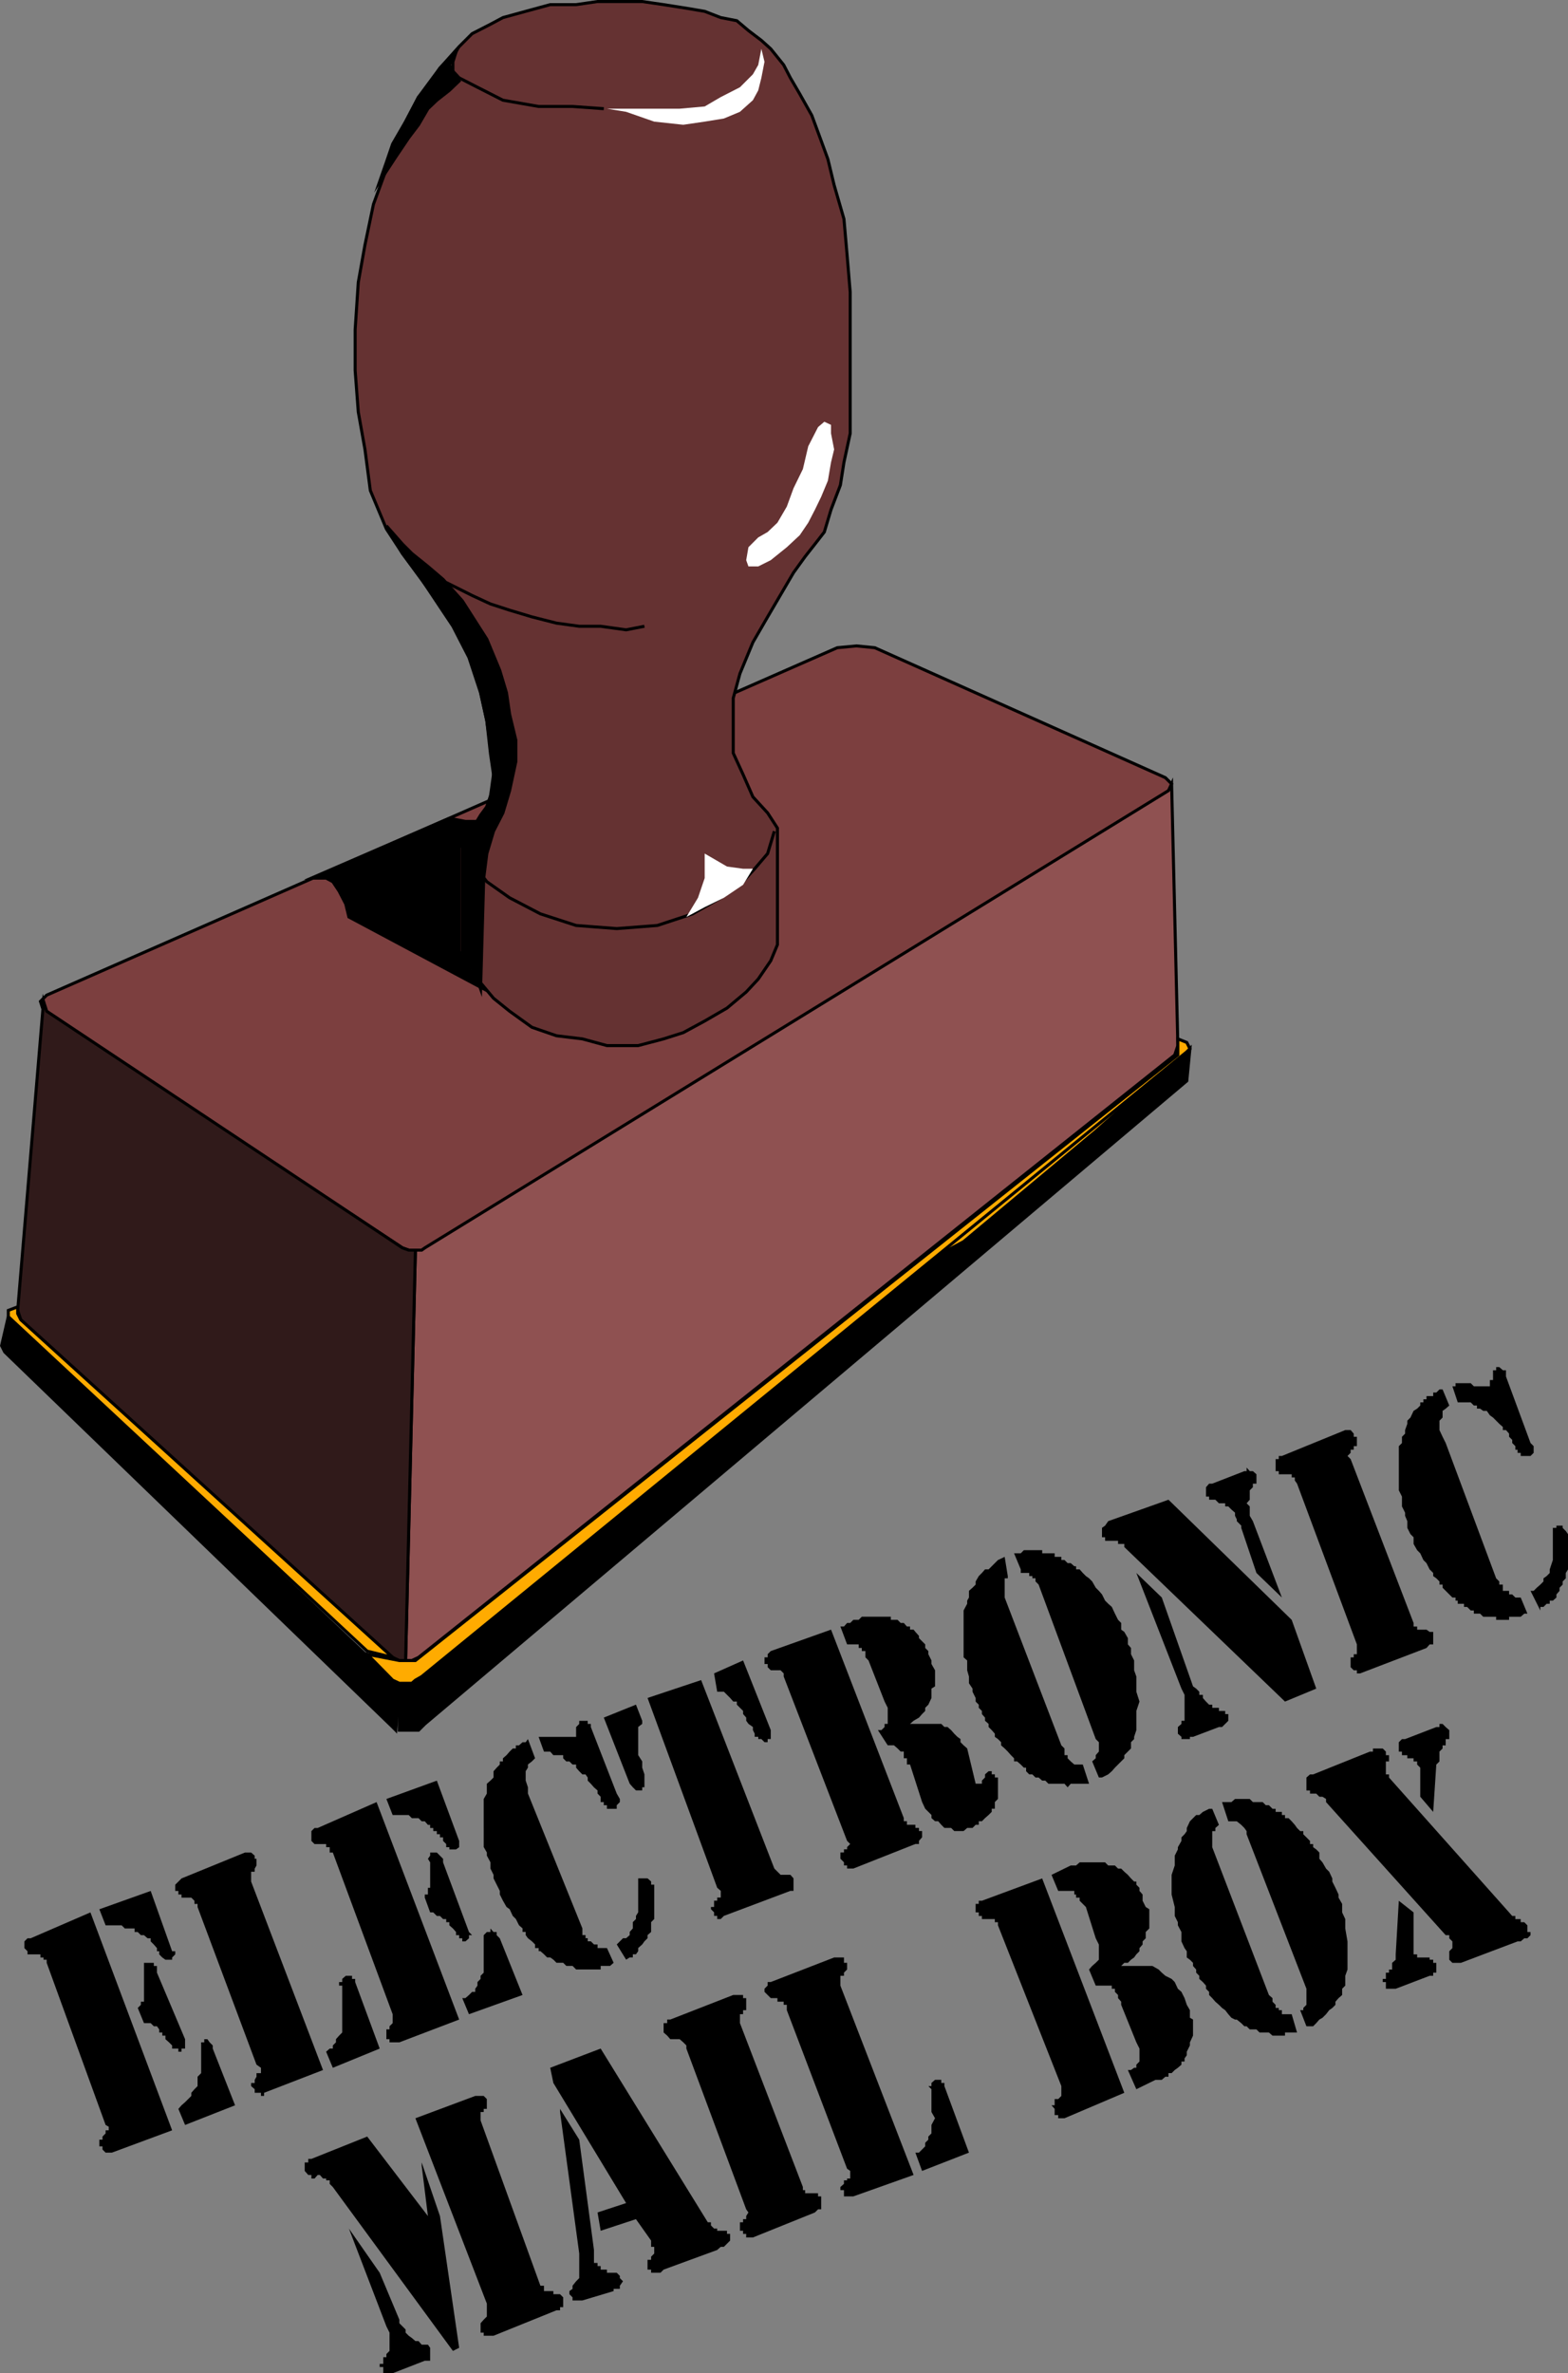<svg xmlns="http://www.w3.org/2000/svg" width="351.257" height="531.438"><rect width="100%" height="100%" fill="#808080" stroke="none"/><path fill="#7c3f3f" d="m187.558 145.04 4.3-.403 4.102.402 65.098 29.098 1.402 1.402-.703 2.2L95.86 279.437l-1.399.5h-2.902l-1.398-.5-80.403-53-.699-2.2 1.402-1.398 177.098-77.8"/><path fill="none" stroke="#000" stroke-miterlimit="10" stroke-width=".68" d="m187.558 145.04 4.3-.403 4.102.402 65.098 29.098 1.402 1.402-.703 2.2L95.86 279.437l-1.399.5h-2.902l-1.398-.5-80.403-53-.699-2.2 1.402-1.398zm0 0"/><path fill="#653232" d="m109.859 168.637-.801-7.2-2.598-12-3.601-7.699-5.801-8.398-6.898-9.402-3.602-5.5-3.598-8.598-1.203-9.203-1.5-8.399-.699-9.3V73.84l.7-10.602 1.5-8.398 1.902-9.102 2.898-7.898 3.602-9.203 3.597-6.899 4.801-6.5 4.3-4.8 2.9-2.899 4.1-2.101 2.802-1.5 5.097-1.399 5.5-1.5h5.801l4.8-.699h10l4.802.7 5.097.8 4.102.7 3.601 1.398 3.598.699 2.602 2.203 2.898 2.2 2.102 1.898 2.898 3.601 1.5 2.899 2.102 3.601 2.699 4.801 2.101 5.7 1.5 4.097 1.399 5.8 2.199 7.602.7 8 .702 8.399v31.601l-1.402 6.5-.8 5.098-2.098 5.5-1.5 5-2.102 2.703-2.2 2.797-2.6 3.601-5.798 9.899-3.3 5.703-2.903 7-1.5 5.5v12.297l2.203 4.8 2.2 5 3.3 3.602 2.2 3.399v26.101l-1.5 3.598-2.801 4.101-2.7 2.899-4.3 3.601-5 2.899-4.801 2.601-4.398 1.399-5.7 1.5h-7l-5.5-1.5-5.8-.7-5.5-1.898-5-3.601-3.602-2.899-3.598-4.3-1.902-4.102-1.5-2.098v-24l2.2-2.902 2.6-3.598 1.5-4.101.7-5-.7-4.801"/><path fill="none" stroke="#000" stroke-miterlimit="10" stroke-width=".68" d="m109.859 168.637-.801-7.2-2.598-12-3.601-7.699-5.801-8.398-6.898-9.402-3.602-5.5-3.598-8.598-1.203-9.203-1.5-8.399-.699-9.3V73.84l.7-10.602 1.5-8.398 1.902-9.102 2.898-7.898 3.602-9.203 3.597-6.899 4.801-6.5 4.3-4.8 2.9-2.899 4.1-2.101 2.802-1.5 5.097-1.399 5.5-1.5h5.801l4.8-.699h10l4.802.7 5.097.8 4.102.7 3.601 1.398 3.598.699 2.602 2.203 2.898 2.2 2.102 1.898 2.898 3.601 1.5 2.899 2.102 3.601 2.699 4.801 2.101 5.7 1.5 4.097 1.399 5.8 2.199 7.602.7 8 .702 8.399v31.601l-1.402 6.5-.8 5.098-2.098 5.5-1.5 5-2.102 2.703-2.2 2.797-2.6 3.601-5.798 9.899-3.3 5.703-2.903 7-1.5 5.5v12.297l2.203 4.8 2.2 5 3.3 3.602 2.2 3.399v26.101l-1.5 3.598-2.801 4.101-2.7 2.899-4.3 3.601-5 2.899-4.801 2.601-4.398 1.399-5.7 1.5h-7l-5.5-1.5-5.8-.7-5.5-1.898-5-3.601-3.602-2.899-3.598-4.3-1.902-4.102-1.5-2.098v-24l2.2-2.902 2.6-3.598 1.5-4.101.7-5zm0 0"/><path fill="#8f5151" d="M93.058 279.938h1.402l.7-.5 166.597-102.399.703-1.5 1.399 58.598-.7 2.101L93.758 371.137l-1.5.703H90.86l2.199-91.902"/><path fill="none" stroke="#000" stroke-miterlimit="10" stroke-width=".68" d="M93.058 279.938h1.402l.7-.5 166.597-102.399.703-1.5 1.399 58.598-.7 2.101L93.758 371.137l-1.5.703H90.86zm0 0"/><path fill="#301a1a" d="m9.757 224.238.703 2.2 79.7 53 1.398.5h1.5l-2.2 91.902H89.46l-1.5-.703-83.3-75.598-.7-2.101 5.797-69.2"/><path fill="none" stroke="#000" stroke-miterlimit="10" stroke-width=".68" d="m9.757 224.238.703 2.2 79.7 53 1.398.5h1.5l-2.2 91.902H89.46l-1.5-.703-83.3-75.598-.7-2.101zm0 0"/><path d="m88.66 387.438.8-11.2h-1.5L1.86 294.84l-1.5 6.5.699 1.398 86.902 84 .7.7"/><path fill="none" stroke="#000" stroke-miterlimit="10" stroke-width=".68" d="m88.66 387.438.8-11.2h-1.5L1.86 294.84l-1.5 6.5.699 1.398 86.902 84zm0 0"/><path d="M89.46 387.438h4.297l1.403-1.399 170.699-144 .699-7.199-.7.7L94.46 374.737l-1.402 1.5h-.8l-1.4.7-1.398-.7v11.2"/><path fill="none" stroke="#000" stroke-miterlimit="10" stroke-width=".68" d="M89.46 387.438h4.297l1.403-1.399 170.699-144 .699-7.199-.7.7L94.46 374.737l-1.402 1.5h-.8l-1.4.7-1.398-.7zm0 0"/><path fill="#ffab00" d="m209.46 281.438 55.2-45.2-19.2 17.102-29.601 24.7-6.399 3.398"/><path fill="none" stroke="#000" stroke-miterlimit="10" stroke-width=".68" d="m209.46 281.438 55.2-45.2-19.2 17.102-29.601 24.7zm0 0"/><path fill="#ffab00" d="m265.859 233.438.699 1.402-.7.7L94.46 375.437l-1.402.8-.8.7H89.46l-1.5-.7-5.703-5.8 7.203 1.402h3.598l170.8-135.602v-3.601l2 .8"/><path fill="none" stroke="#000" stroke-miterlimit="10" stroke-width=".68" d="m265.859 233.438.699 1.402-.7.7L94.46 375.437l-1.402.8-.8.7H89.46l-1.5-.7-5.703-5.8 7.203 1.402h3.598l170.8-135.602v-3.601zm0 0"/><path fill="#ffab00" d="M82.257 369.738 1.86 294.84v-1.402l2.101-.801v1.5l.7 1.402 83.3 75.598-5.703-1.399"/><path fill="none" stroke="#000" stroke-miterlimit="10" stroke-width=".68" d="M82.257 369.738 1.86 294.84v-1.402l2.101-.801v1.5l.7 1.402 83.3 75.598zm0 0"/><path fill="#fff" d="m170.558 10.938-.7 3.601-1.198 2.098-2.903 2.902-4.297 2.2-3.601 2.101-5.602.5H135.96l4.297.7 6.301 2.198 6.5.7 4.8-.7 4.302-.699 3.597-1.5 2.903-2.601 1.199-2.2.699-2.8.7-3.598-.7-2.902"/><path fill="none" stroke="#000" stroke-miterlimit="10" stroke-width=".68" d="m135.257 24.34-7-.5h-7.597l-8-1.402-5.7-2.899-4.101-2.101-1.399-1.5V13.84l.7-2.203"/><path fill="#fff" d="m184.66 94.438-1.403 1.199-2.199 4.3-1.2 5.102-2.1 4.301-1.5 4.098-2.098 3.601-2.2 2.098-2.101 1.203-2.2 2.2-.5 2.898.5 1.402h2.2l2.8-1.402 3.598-2.899 2.903-2.699 1.898-2.8 1.5-2.903 1.402-2.899 1.5-3.601.7-4.098.699-2.902-.7-3.598v-1.902l-1.5-.7"/><path fill="none" stroke="#000" stroke-miterlimit="10" stroke-width=".68" d="m144.359 140.238-4.102.801-5.699-.8h-4.8l-5.098-.7-5.5-1.402-5-1.5-4.301-1.399-4.102-1.898-5.797-2.902m3.598 59.3 2.902 4.301 2.598 3.399 5.102 3.601 6.898 3.598 8 2.601 9.102.7 9.097-.7 7.903-2.601 6.3-3.598 4.297-2.902 3.301-3.598 2.902-3.402 1.5-5"/><path fill="#fff" d="M168.66 194.54h-2.2l-3.601-.5-5-2.903v5.5l-1.5 4.402-2.602 4.301 4.102-2.203 4.3-2.098 4.301-2.902 2.2-3.598"/><path d="m112.66 182.04-2.102 4.097-1.5 5-.7 5.5-1.898-2.598-2.902-4.3 1.5-2.899 2.602-4.3 1.398-1.903 1.5-4.399v-4.3l-.7-4.801-.8-5.7-1.398-6.3-2.602-7.899-3.598-7-7-10.5-4.3-5.8-3.602-6.2 3.602 4.102 2.097 2.098 3.602 2.902 3.398 2.898 4.301 4.801 5.5 8.598 2.902 7 1.5 5 .7 4.8 1.398 5.801v4.801l-1.398 6.5-1.5 5"/><path fill="none" stroke="#000" stroke-miterlimit="10" stroke-width=".68" d="m112.66 182.04-2.102 4.097-1.5 5-.7 5.5-1.898-2.598-2.902-4.3 1.5-2.899 2.602-4.3 1.398-1.903 1.5-4.399v-4.3l-.7-4.801-.8-5.7-1.398-6.3-2.602-7.899-3.598-7-7-10.5-4.3-5.8-3.602-6.2 3.602 4.102 2.097 2.098 3.602 2.902 3.398 2.898 4.301 4.801 5.5 8.598 2.902 7 1.5 5 .7 4.8 1.398 5.801v4.801l-1.398 6.5zm0 0"/><path d="m100.66 183.238 3.597.7h2.203l-1.402 2.902-2.2 2.898v23.301l2.9 5 2.6 3.399L78.16 205.34l-.7-2.902-1.5-2.899-1.402-2.101-1.5-.801h-3.3l30.902-13.399"/><path fill="none" stroke="#000" stroke-miterlimit="10" stroke-width=".68" d="m100.66 183.238 3.597.7h2.203l-1.402 2.902-2.2 2.898v23.301l2.9 5 2.6 3.399L78.16 205.34l-.7-2.902-1.5-2.899-1.402-2.101-1.5-.801h-3.3zm0 0"/><path d="m103.558 213.04.7 1.398 2.202 3.601 1.2 3.399.699-24.801-2.602-2.598-2.199-4.3v23.3"/><path fill="none" stroke="#000" stroke-miterlimit="10" stroke-width=".68" d="m103.558 213.04.7 1.398 2.202 3.601 1.2 3.399.699-24.801-2.602-2.598-2.199-4.3zm0 0"/><path d="m95.859 19.54-2.102 2.198-2.898 5.5-2.899 5-1.402 4.102-1.5 4.297 3.602-5.5 2.898-4.297 2.2-2.902 2.1-3.598 2-1.902 2.802-2.2 2.199-2.101-1.399-2.2-.8-1.398 1.5-2.902-3.602 3.601-2.7 4.301"/><path fill="none" stroke="#000" stroke-miterlimit="10" stroke-width=".68" d="m95.859 19.54-2.102 2.198-2.898 5.5-2.899 5-1.402 4.102-1.5 4.297 3.602-5.5 2.898-4.297 2.2-2.902 2.1-3.598 2-1.902 2.802-2.2 2.199-2.101-1.399-2.2-.8-1.398 1.5-2.902-3.602 3.601zm0 0"/><path d="M316.66 428.238v9.399h.8v.703h2.797v.5h.801v.7h.7v2.198h-.7v.7h-.8l-7.598 2.902h-2.2v-1.5h-.703v-.703h.703v-1.399h.7v-.699h.699v-1.5l.8-.699v-1.203l.7-12 3.3 2.601m1.501-25.898v-6.5l-.7-.703v-.7h-.8v-.699h-1.403v-.699h-1.199v-.8h-.7v-2.102l.7-.7h.7l7-2.699h.702v-.699h.7l.699.7.8.699v2h-.8v1.402h-.7v.7l-.699.698v2.2l-.703.699-.699 10.601-2.898-3.398"/><path d="m323.859 433.34-26.801-29.8v-.7l-.8-.5h-.7l-.7-.703h-1.398v-.7h-.8v-2.898l.8-.699h.7l12.699-5.102h.699v-.699h2.2l.702.7v.8h.7v1.399h-.7v2.902h.7v.7l26.898 30.198.7.801h.702v.7h1.2v.699h.8l.7.699v1.5h.699v.703l-.7.7h-.699l-.8.698h-.7l-12.703 4.801h-1.898l-.7-.699v-1.902l.7-.7v-1.5l-.7-.699v-.699h-.8m-52.301-28.3 1.5 3.597-.8.703v.7h-.7v3.597l12.7 33.101.8.7v.8l.7.7v.699h.702v.5h.7v.902h2.199l1.199 4.098h-2.7v.703h-2.8l-.8-.703h-2.098l-.7-.7h-1.5l-.703-.699h-.5l-.699-.699-1-.8h-.398l-.801-.399-.7-.8-.699-.903-.703-.5-.699-.7-.8-.699-.7-.8-.7-.7v-.699l-.698-.699v-.703l-.7-.797-.8-.703v-.7l-.7-.699v-.699l-.703-.8v-.7l-.699-.699-.7-.5v-1.402l-.5-.7-.698-1.5v-2.101l-.801-1.5v-.7l-.7-1.398v-2l-.699-2.8v-4.399l.7-2.102v-2.199l.699-1.402v-.5l.8-1.399v-.8l.7-.7.5-.699v-.699l.699-1.5.7-.703.702-.7h.7l.8-.699 1.399-.699h.699m2.199-1.499h2.102l.8-.7h3.301l.7.7h2.199l.699.698h.7l.8.801h.7v.7h1.402v.699h.699v.699h.8l.7.703.699.797.5.703.7.7h.702v.698l1.5 1.5v.7h.7v.699l.699.5.699.703v1.398l.7.801.8 1.399.7.699.702 1.5v.703l.7 1.398.699 1.5v.7l.8 1.402v1.898l.7 1.5v2.102l.5 2.898v6.301l-.5 1.399v2.199l-.7.703v1.398l-.8.7-.7.8v.7l-.699.699-.703.5-.699.902-.8.801-.7.398-.7.801-.698.7h-1.5l-1.403-3.602h.703v-.5l.7-.7v-3.597l-13.403-34.602v-.699l-.5-.699-.699-.703-1-.797h-1.898l-1.403-4.3m-40.297 17.097 18.399 48-13.399 5.703h-1.402v-.703h-.8v-1.399l-.7-.8h.7v-1.399h.8l.7-.699v-2.203l-14.2-36v-.7h-.7v-.699h-2.898v-.699h-.703v-.8h-.699v-1.899h.7v-.703h.702l13.5-5m17.7 19.601h7l1.398.801.7.7.8.699 1.402.699.7.703.699 1.5.8.7.7 1.398.5 1.5.699 1.199v1.703l.7.398v3.602l-.7 1.5v.7l-.7 1.398v.8l-.5.7v.699h-.698v.703l-.801.7-.7.5-.699.698h-.703v.801h-.699l-.8.7h-1.4l-4.3 2.101-1.898-4.3h.699l.699-.5h.5v-.7l.7-.703v-2.899l-.7-1.398-3.398-8.402v-.7l-.7-.8v-.7l-.703-.699v-.699h-.699v-.703h-3.598l-1.5-3.598.7-.8.8-.7.7-.699v-3.402l-.7-1.399-2.203-7-.699-.699-.7-.703v-.7h-.8v-.699h-.398v-.8h-3.602l-1.5-3.598 4.3-2.102h1.2l.8-.699h5.7l.7.7h1.5l.702.699h.7l.699.699.8.703.7.797.699.703h.5v.7l.7.698v.7l.702.8v1.399l.7 1.402.8.5v4.301l-.8.797v1.402l-.7.7v.699l-.703.8v.7l-.699.699-.5.703-.7.5-.698.7h-.801l-.7.698m-46.101 41.802h.8l.7-.7.7-.703v-.797l.702-.703v-.7l.7-.699v-1.898l.8-1.5-.8-1.402v-5.098l-.7-.703h.7v-.7l.8-.699h1.399v.7h.699v.699l5.5 14.902-10.5 4.098-1.5-4.098m-15.301 3.598-13.5-35.5v-1.2h-.699v-.699h-1.398v-.8h-1.5l-.7-.7-.703-.699v-.699l.703-.703v-.797h.7l14.199-5.5h2.199v1.2h.7v1.5l-.7.698v.7h-.8v2.199l16.402 42.402-13.5 4.801h-2.102v-1.402h-.8v-.7l.8-.699v-.8h.7v-.399h.702v-1.703l-.703-.5m-22.597 9.101-13.403-36v-.699l-.699-.699-.8-.703h-2.098l-.7-.797-.8-.703v-2.098h.8v-.8h.7l14.097-5.5h2.203v.699h.7v2.699h-.7v.902h-.703v2l14.102 36.7v.699h.5v.699h2.898v.703h.703v2.898h-.703l-.699.7-13.898 5.601h-1.5v-.8h-.7v-.7h-.703v-1.902h.703v-.7h.7v-.699l.5-.8-.5-.7m-43.903-31.698 11.301-4.302 24 38.899h.7v.703l.702.7h.7v.5h2.199v.698h.699v1.5l-1.398 1.399h-.7l-.8.703-12 4.398-.7.7h-2.101v-.7h-.801v-2.199h.8v-.699l.7-.703v-1.5h-.7v-1.399l-3.398-4.8-7.902 2.601-.7-4.101 6.4-2.098-16.298-26.902-.703-3.399"/><path d="m125.46 472.238 4.297 6.899 3.301 24.703v2.898h.8v.7h.7v.8h1.402v.7h2.2l.699.699v.5l.699.703-.7 1v.7h-1.398v.5l-7 2.097h-2.203v-.7l-.699-.699v-.699l.7-.5v-.699l.8-1 .7-.703v-5.5l-4.298-31.7v-.699m-29.601 24-1.399-11.3v-.7l4.098 12 4.3 29.5-1.398.7-26.902-36.7-.7-.699v-.8h-.8v-.399h-.7l-.698-.8h-.5l-.7.8h-.703v-.8h-.699l-.8-.903v-1.899h.8v-.8h.7l12.5-5 13.6 17.8M78.16 499.04l6.898 9.898 4.402 10.5v.8l1.399 1.399v.703l.699.7.7.5.8.698h.7l.702.801h1.399l.5.7v2.898h-1.2l-7.199 2.8h-2.1v-1.398h-.801v-.699h.8v-1.5h.7v-.703l.7-.7v-4.097l-.7-1.402-8.398-21.899m30.897 16.801-16-41.5 13.402-5h1.899l.699.7v2.198h-.7v.7h-.698v1.902l13.398 37h.8v1.2h2.102v.698h1.5l.7.7v2.199h-.7v.703h-.8l-14.102 5.7h-2.2v-.7h-.698v-2.102l.699-.8.699-.7v-2.898m233.801-159.602h.699l.7-.699.8-.699.7-.703v-.7l.702-.5.7-.699v-.8l.699-2.098v-7.203h.8v-.5h1.399v.5l.7.703.5.7v7.898l-.5.8v1.2l-.7.699v.703l-.7.7v.698l-.698.801v.7l-.801.699h-.7v.699h-.699l-.703.703h-.699v.797l-2.2-4.399m-19.698-45.101 1.5 3.601-.801.7-.7.5v1.5l-.699.699v2.101l.7 1.5.699 1.399 11.3 30.3.7.7v.703h.8v1.398h1.399v.801h.7l.702.7h1.2l1.5 3.601h-.7l-.8.7h-2.602v.698h-2.898v-.699h-2.903l-.699-.699h-1.398v-.703h-.7l-.8-.797h-.7v-.703h-1.402v-.7h-.5v-.699h-.7l-2.198-2.199v-.699h-.7v-.703l-.703-.7-.699-.5v-.699l-.8-.8-.7-1.399-.7-.699-.698-1.5-.7-.703-.8-1.399v-1.5l-.7-.699-.703-1.402v-1.5l-.5-1.2v-.699l-.699-1.398v-2.203l-.7-1.399v-9.898l.7-.703v-1.399l.7-.699v-.8l.5-1.399v-.703l.702-.7.7-1.5.8-.5.7-.699v-.699h.699v-.699h.699v-.703h1.5v-.797h.7l.702-.703h.7m2.199-.699h.699v-.7h3.402l.7.7h3.597v-1.399h.703v-2.199h.7v-.703h.699l.8.703h.7v1.398l5.5 14.899.699.703v1.5l-.7.7h-2.198v-.7h-.7v-.703h-.5v-.797l-.703-.703v-.7l-.699-.699v-.699l-.7-.8h-.698v-.7l-.801-.699-.7-.703-.699-.7-.703-.5-.699-1h-.8l-.7-.5h-.7v-.699h-.698l-.7-.699h-2.902l-1.2-3.601m-21.398 57.8-13.402-36-.5-.699v-.699h-.7v-.703h-2.898v-.7h-.703v-2.699h.703v-.699h.7l14.199-5.8h1.199l.7.8v.7h.702v2.101h-.703v.797h-.699v.703l-.7.7.7.698 14.102 36.7v.8h.8v.7h2.098l.7.5h.8v2.8h-.8l-.7.801-14.898 5.7h-.7v-.7h-.703l-.699-.699v-2.203h.7v-.7h.702v-2.199m-16.101 12.802-36-34.602v-.7h-1.399v-.699h-2.902v-.8h-.7v-2.102l.7-.5.7-1 13.5-4.797 27.6 26.898 5.5 15.399-7 2.902m-.698-23.301-5.7-5.5-3.402-10.101v-.5l-1-1v-.399l-.398-.8v-.7l-.801-.699-.7-.699h-.699v-.703h-1.402l-.8-.797h-1.4v-.703h-.698v-2.098l.699-.8h.699l7.2-2.801h.5v-.801l.702.8h.7l.8.7v2.101h-.8v.801l-.7.7v2.101l-.703.797.703.703v2.098l.7 1.199 6.5 17.101m-32.602-5.5 5.7 5.5 7 19.899.702.5.7.703v.7h.8v.698l.7.801.699.7h.699v.699h1.5v.699h1.402v.703h.7v1.5l-.7.7-.703.698h-.699l-5.8 2.2h-.7v.5h-1.898v-.5l-.801-.7v-1.5l.8-.699v-.699h.7v-5.8l-.7-1.403-10.101-25.899m-29.5-3.601.7 4.3v.5h-.7v4.301l12.7 33.102.702.7v1.5h.7v.698l.699.7.8.699h1.899l1.402 4.3h-4.101l-.7.801-.699-.8h-3.601l-.7-.7h-.699l-.8-.699h-.7l-.703-.699h-.699l-.7-.703v-.797h-.5l-.698-.703-.801-.7h-.7v-.699l-.699-.699-.703-.8-.699-.7-.8-.699v-.703l-.7-.7-.7-.5v-.699l-.698-.8-.7-.7v-.699l-.8-.699v-.703l-.7-.797v-.703l-.703-.7v-.699l-.699-.699v-.8l-.7-1.399v-.703l-.8-1.2v-1.5l-.398-1.398v-2.199l-.801-.703v-10.5l.8-1.5v-.7l.399-.699v-1.5l.8-.699.7-.699v-.703l.7-1.2.702-.699.7-.8h.8l2.098-2.098 1.5-.703m2.102-.797h1.5l.699-.703h4.101v.703h2.797v.797h1.5v.703h.703l.7.7h.699l.8.698h.399v.7h.8l.7.8.7.7.702.5.7.699.8 1.402.7.7.699.8.699 1.399.7.699.8.703.7 1.5.702 1.398.7.7v1.5l.699.5.8 1.402v1.398l.7.801v1.399l.699 1.402v2.2l.5 1.398v3.402l.7 2.2-.7 2.097v4.3l-.5 1.5v.5l-.7.7v1.402l-1.5 1.5v.7l-2.1 2.101-.7.797-.8.703-1.4.7h-.698l-1.5-3.602.8-.7v-.699l.7-.8v-2.102l-.7-.7-12.8-34.597-.7-.703v-.7h-.703v-.5h-.699v-.699h-1.898v-.8l-1.5-3.598m-38.903 16.398h.801l.7-.8h.702l.7-.7h1.199l.699-.699h6.5v.7h1.5l.7.699h.702l.7.8h.699v.7h.8l.399.5.8.902v.5l1.4 1.398v.801l.702.7v.699l.7 1.402v.797l.8 1.402v3.598l-.8.5v2.101l-.7 1.5-.703.7v.699l-.699.703-.7.797-1.198.703-.801.7h7l.699.698h.7l.8.7.7.8.702.7.7.5v.699l.699.703.8.7 1.899 7.898h1.402v-.7l.7-.699v-.699l.8-.703h.7v.703h.699v.7h.699v4.8l-.7.7v1.5h-.698v.698l-.7.7-.8.699-.7.703h-.703v.797h-.699l-.7.703h-1.198l-.801.7h-2.102l-.699-.7h-1.5l-.7-.703-.698-.797h-.7l-.8-.703v-.7l-.7-.699-.703-.699-.699-1.5-2.7-8.402h-.698v-1.399h-.7v-1.5h-.703l-.699-.699-.8-.699h-1.4l-2.198-3.402h.8l.7-.7v-.699h.699v-3.601l-.7-1.399-3.601-9.199-.7-.703v-1.399h-.8v-.699h-.7v-.8h-2.6l-1.5-4m1.499 47.999-14.199-36.8v-.7l-.7-.699h-2.198l-.7-.699v-.703h-.703v-1.5h.703v-.7l.7-.699 13.5-4.8 16.3 42.199v.703h.7v.797h1.898v.703h.8v.7h.7v1.398l-.7.8v.7h-.8l-13.898 5.5h-1.403v-.7h-.699v-.699l-.8-.8v-1.399h.8v-.703h.7v-.5l.702-.7-.703-.699m-29.797-37.5 6.5-2.898 6.2 15.598v2h-.7v.699h-.703l-.699-.7h-.7v-.5h-.8v-.699l-.398-.8v-.7l-1-.699-.5-.699v-.703l-.7-.797v-.703l-.703-.7-.699-.699v-.699h-.8l-.7-.8-1.398-1.399h-1.5l-.7-4.102m-17.5 7 1.399 3.602v.7l-.899.698v6.301l.899 1.399v1.402l.5 1.5v2.898h-.5v.7h-1.399l-.703-.7-.699-.8-5.8-14.801 7.202-2.899m2.598-1.5 12-4 16.402 42.2.7.699.699.703h2.199l.7.797v2.8h-.7l-14.898 5.602-.7.7h-.8v-.7h-.7v-.8l-.703-.7v-.5h.703v-1.402h.7v-.7h.8v-1.5l-.8-.699-15.602-42.5m-6.898 55.2 1.398-1.399h.7l.8-.699v-.703l.7-.797v-1.402l.702-.7v-.699l.5-.8v-7.602h2.098l.8.703v.7h.7v7.698l-.7.7v2.199l-.8.703v.7l-.7.698-.5.7-.898.8v.7l-.5.699h-.703v.703h-.699l-.8.5-2.098-3.402m-19.903-46 1.602 4.3-.7.7-.902.699v.703l-.5.797v2.101l.5 1.5v1.399l12.203 30.203v1.5h.7v.7h.5v.698h.699l.699.7h.8v.8h2.102l1.5 3.301-.8.7h-2.102v.8h-5.5l-.8-.8h-1.4l-.698-.7h-1.5l-.7-.699-.703-.5h-.699l-.7-.703-.8-.7h-.398v-.699h-.801v-.8l-.7-.7-.902-.699-.5-.699v-.703h-.699v-.797l-.8-.703-.7-1.399-.7-.699-.698-1.5-.7-.5-.8-1.402-.7-1.399v-.8l-.703-1.399-.699-1.402v-.797l-.7-1.402v-1.399l-.8-1.5v-.699l-.7-1.203V402.84l.7-1.203v-2.2l.8-.699.7-.699v-1.402l.7-.797.702-.703v-.7h.7v-.699l.8-.699.7-.8.699-.7h.699v-.699h.7l.8-.703h.7l.5-.7m2.402-.499h8.398v-2.2l.7-.699v-.699h1.902v.7h.699v.698l5.8 14.899.7 1.203v.7l-.7.698v.801h-2.199v-.8h-.703v-.7h-.699v-1.199l-.7-.703v-.7l-.8-.699-.7-.8-.698-.7v-.699l-.5-.699h-.7l-.703-.703-.699-.797v-.703h-.8l-.7-.7h-.7l-.698-.699v-.699h-2.2l-.703-.8h-1.398l-1.2-3.301m-36.3 14.602 18.5 48.698-13.399 5.102h-2.203v-.703h-.699v-2.2h.7v-.699l.702-.699v-2L74.558 414.84h-.7v-1.203h-.8v-.7H70.46l-.703-.699v-2.199l.703-.699h.7l13.199-5.8m19.199 43.898h.7l.8-.7.7-.699h.702v-.699l.5-.703v-.797l.7-.703v-.7l.699-.699v-8.398l.699-.703h.8v-.797l.7.797h.7v.703l.702.7 5.098 12.698-12 4.301-1.5-3.601m-17-44.598 11.3-4.102 5 13.5v1.399l-.698.5h-1.5v-.5h-.7v-.7l-.703-.699v-.8h-.699v-.7h-.7v-.699h-.8v-.699h-.7v-.703h-.5l-.698-.797h-.7l-.703-.703h-1.5l-.699-.7H87.96l-1.402-3.597m8.602 22.098v-.7h.699v-1.5h.5v-5.699l-.5-.8.5-.7v-.699h1.5l1.398 1.398v.801l5.801 15.598.7.703h-.7v.7l-.8.698h-.7v-.699h-.7v-.699h-.698v-.703l-.7-.797-.8-.703v-.7h-.7v-.699h-.703l-.699-.699h-.7l-.8-.8h-.7l-1.198-3.301m-22.102 34.5.8-.7h.7v-.699l.7-.699v-.703l.702-.797.7-.703v-10.5h-.7v-.797h.7v-.703l.8-.7h1.399v.7h.699v.703l5.5 14.898-10.5 4.301-1.5-3.601M57.46 462.34l-13.203-35.3v-.7h-.699v-.703l-.7-.7H40.66v-.699h-.7v-.8h-.703v-1.399l.703-.699.7-.703 14.199-5.797h1.398l.801.7v.698h.402v1.5l-.402.7v.699h-.8v2.203l16.1 42.2-13.198 5.097v.703h-.7v-.703h-1.402v-.797l-.8-.703v-.7h.8v-.699l.402-.699v-.8h1v-1.2l-1-.699m-37.203-34.102 18.301 48.801-13.5 5H23.66l-.7-.699v-.703h-.703v-1.5h.703v-.7l.7-.699v-.699h.699v-.8l-.7-.399-13.199-36.3v-.7h-.703v-.5h-.699v-.703H6.16v-.7l-.7-.699v-1.5l.7-.699h.699l13.398-5.8m19.703 43.999.7-.8.8-.7 1.399-1.398v-.703l.699-.797.7-.703v-2.098l.8-.8v-6.899h.7v-.703h.702l.5.703.7.7v.698l5 12.7-11.2 4.402-1.5-3.602M22.257 427.54l11.5-4.102 4.801 13.5h.7v.699l-.7.703v.5h-1.5l-.7-.5-.698-.703v-.7h-.5v-.699l-.7-.8-.703-.7v-.699h-.699l-.8-.699h-.7l-.7-.703h-.698v-.797h-2.2l-.703-.703H23.66l-1.403-3.598m8.602 22.098.699-.7v-.699h.7v-8.699h2.202v.7h.7v1.5l6.3 14.898v2.101h-.8v.7h-.7v-.7h-1.402v-.699l-.7-.699-.8-.703v-.797h-.7v-.703h-.698v-.7l-.5-.699h-.7l-.703-.699h-1.5l-1.398-3.402"/></svg>
